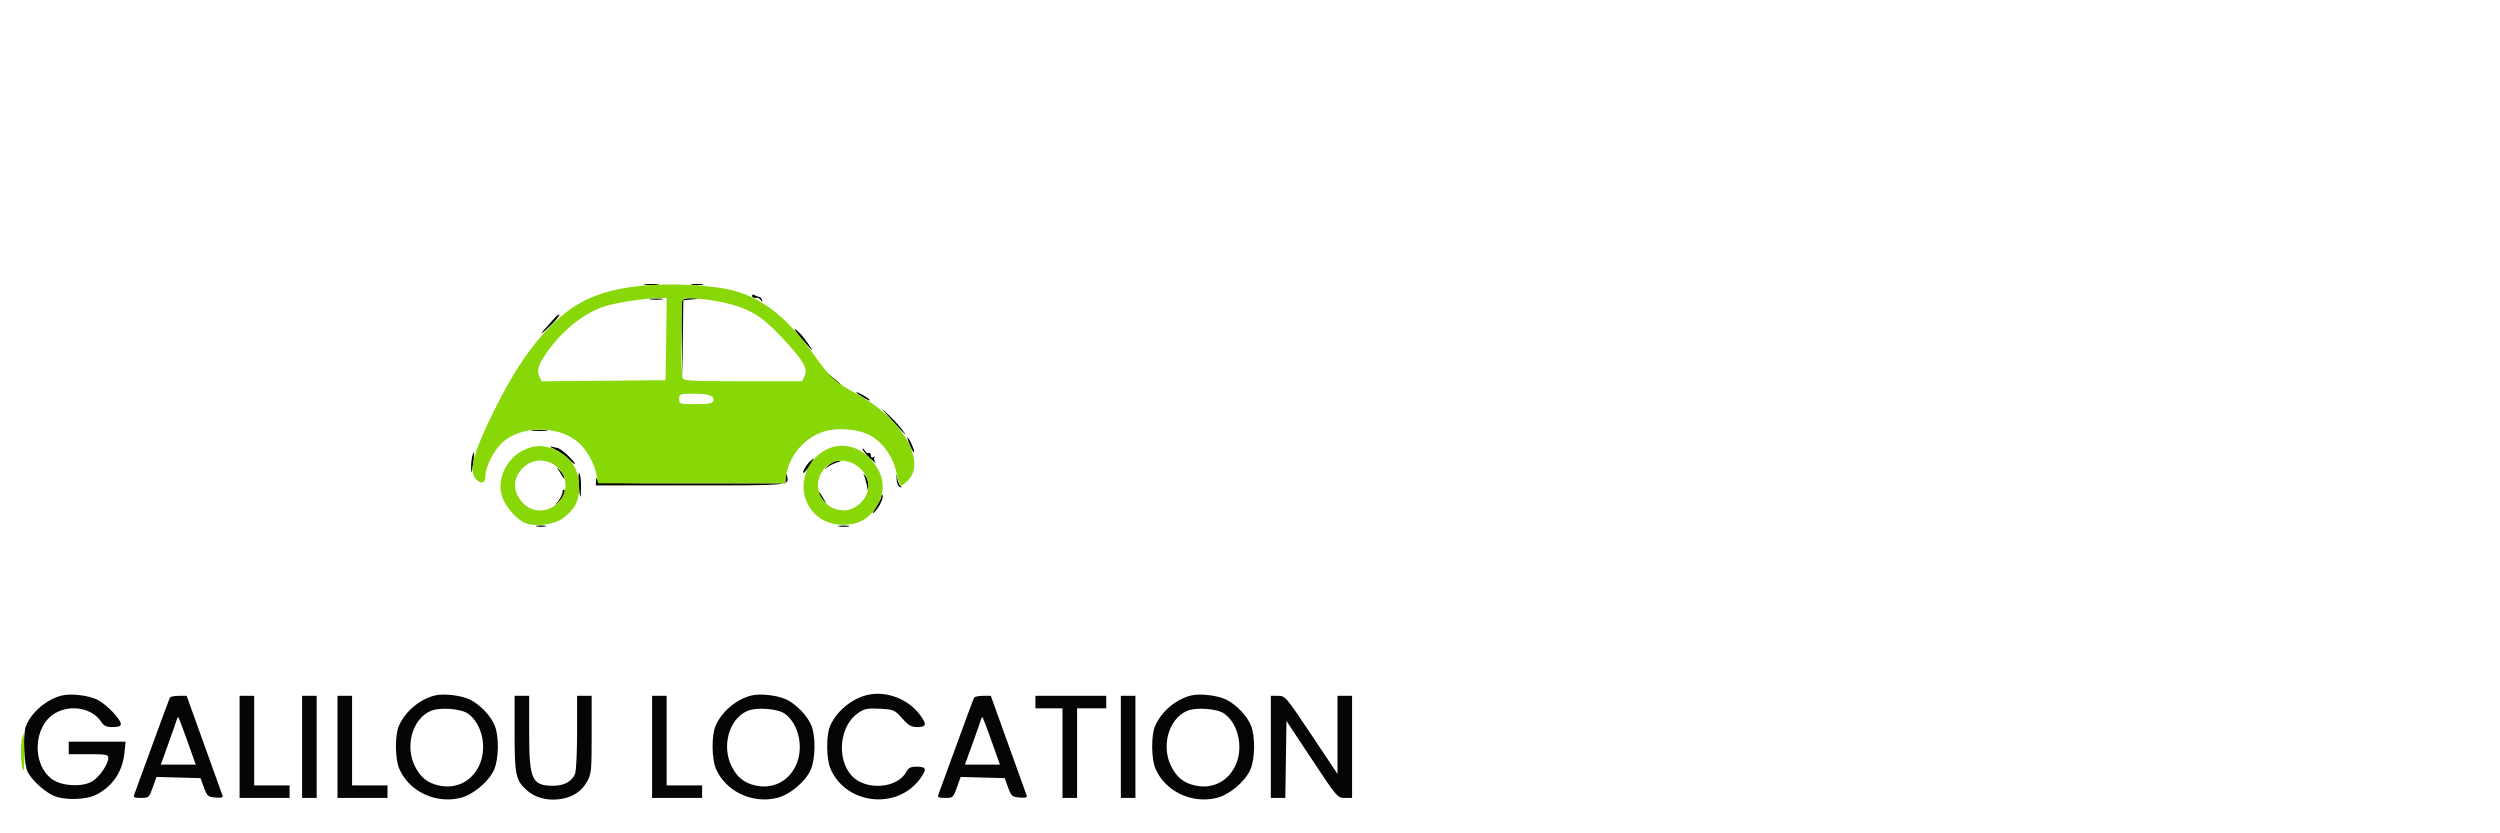 <svg xmlns="http://www.w3.org/2000/svg" width="1200" height="400" viewBox="0 0 1200 400" version="1.1"><path d="M 309.768 136.725 C 311.565 136.947, 314.265 136.943, 315.768 136.715 C 317.271 136.486, 315.800 136.304, 312.500 136.310 C 309.200 136.315, 307.971 136.502, 309.768 136.725 M 332.264 136.718 C 333.784 136.947, 336.034 136.941, 337.264 136.704 C 338.494 136.467, 337.250 136.279, 334.500 136.286 C 331.750 136.294, 330.744 136.488, 332.264 136.718 M 361 141.941 C 361 142.892, 361.746 143.168, 363.638 142.915 C 363.989 142.868, 364.698 143.430, 365.214 144.165 C 365.961 145.228, 366.069 145.194, 365.743 144 C 365.518 143.175, 364.921 142.493, 364.417 142.485 C 363.913 142.476, 362.938 142.112, 362.250 141.676 C 361.537 141.223, 361 141.337, 361 141.941 M 312.250 143.716 C 313.762 143.945, 316.238 143.945, 317.750 143.716 C 319.262 143.487, 318.025 143.300, 315 143.300 C 311.975 143.300, 310.738 143.487, 312.250 143.716 M 327.445 144.284 C 327.174 144.990, 327.086 153.652, 327.251 163.534 L 327.549 181.500 327.775 162.807 L 328 144.115 332.250 143.732 L 336.500 143.349 332.219 143.175 C 329.518 143.065, 327.755 143.474, 327.445 144.284 M 266.086 152.788 C 265.308 153.730, 263.537 155.738, 262.149 157.250 C 258.062 161.705, 260.197 160.394, 265 155.500 C 267.429 153.025, 268.985 151.017, 268.458 151.038 C 267.931 151.059, 266.864 151.846, 266.086 152.788 M 384.467 162.250 C 387.170 165.412, 389.534 168, 389.721 168 C 390.127 168, 385.923 161.987, 384.496 160.527 C 380.477 156.415, 380.458 157.559, 384.467 162.250 M 398.496 180.843 C 399.586 182.131, 401.383 183.649, 402.489 184.215 C 404.613 185.303, 404.303 184.967, 399.507 180.985 C 396.620 178.588, 396.584 178.583, 398.496 180.843 M 411 188.376 C 411 188.610, 412.602 189.748, 414.560 190.903 C 416.518 192.058, 417.840 192.549, 417.497 191.995 C 416.827 190.911, 411 187.665, 411 188.376 M 427.460 201 C 435.361 209.697, 435.652 209.974, 433.243 206.500 C 432.099 204.850, 429.001 201.475, 426.359 199 C 422.090 195, 422.212 195.223, 427.460 201 M 255.750 206.723 C 257.538 206.945, 260.462 206.945, 262.250 206.723 C 264.038 206.502, 262.575 206.320, 259 206.320 C 255.425 206.320, 253.963 206.502, 255.750 206.723 M 436.824 213.954 C 437.746 216.128, 438.640 217.509, 438.811 217.022 C 439.126 216.122, 436.282 210, 435.549 210 C 435.329 210, 435.903 211.779, 436.824 213.954 M 266 215.498 C 267.925 216.382, 270.962 218.520, 272.750 220.249 C 274.538 221.978, 276 223.064, 276 222.663 C 276 221.551, 269.584 215.550, 267.944 215.128 C 263.417 213.962, 262.879 214.065, 266 215.498 M 414.030 215.554 C 414.014 216.133, 415.668 218.158, 417.706 220.054 C 419.745 221.949, 420.874 222.784, 420.215 221.908 C 419.556 221.032, 419.351 219.948, 419.759 219.498 C 420.166 219.048, 419.938 219.003, 419.250 219.399 C 418.469 219.848, 418 219.511, 418 218.500 C 418 217.610, 417.578 217.143, 417.061 217.462 C 416.545 217.781, 415.659 217.245, 415.092 216.271 C 414.525 215.297, 414.047 214.974, 414.030 215.554 M 226.641 219.210 C 226.303 220.470, 226.077 223.075, 226.138 225 C 226.223 227.672, 226.438 227.200, 227.045 223.004 C 227.882 217.229, 227.680 215.332, 226.641 219.210 M 389 221.302 C 387.120 222.854, 384.723 227.015, 385.742 226.958 C 386.159 226.934, 387.492 225.359, 388.704 223.458 C 389.916 221.556, 390.816 220.014, 390.704 220.032 C 390.592 220.049, 389.825 220.621, 389 221.302 M 397.218 223.750 C 395.670 225.262, 395.379 225.689, 396.571 224.698 C 397.763 223.708, 400.035 222.509, 401.619 222.034 C 404.052 221.306, 404.152 221.159, 402.266 221.086 C 401.037 221.039, 398.765 222.238, 397.218 223.750 M 267.610 224.951 C 268.221 225.803, 269.219 227.400, 269.830 228.500 C 270.440 229.600, 270.953 229.963, 270.970 229.306 C 270.986 228.649, 269.988 227.052, 268.750 225.757 C 267.512 224.462, 267 224.099, 267.610 224.951 M 277.740 231.707 C 278.301 239.606, 278.829 240.644, 278.906 234 C 278.941 230.975, 278.600 227.918, 278.149 227.207 C 277.691 226.485, 277.510 228.473, 277.740 231.707 M 377.116 229.250 L 377 232 332.073 232 C 290.127 232, 287.116 231.884, 286.689 230.250 C 286.345 228.933, 286.203 229.057, 286.116 230.750 L 286 233 331.531 233 C 380.096 233, 378.946 233.117, 377.701 228.308 C 377.394 227.125, 377.192 227.451, 377.116 229.250 M 414.618 227.966 C 415.040 228.772, 415.697 231.022, 416.078 232.966 C 416.766 236.481, 416.771 236.484, 416.885 233.441 C 416.948 231.759, 416.292 229.509, 415.426 228.441 C 414.560 227.374, 414.197 227.160, 414.618 227.966 M 430.359 229.923 C 430.446 232.030, 431.077 233.501, 432 233.749 C 433.013 234.021, 433.123 233.883, 432.340 233.323 C 431.702 232.867, 430.964 231.145, 430.699 229.497 C 430.259 226.751, 430.230 226.787, 430.359 229.923 M 270 236.365 C 270 237.116, 269.056 239.028, 267.902 240.615 L 265.805 243.500 268.402 240.694 C 270.700 238.212, 271.883 235, 270.500 235 C 270.225 235, 270 235.614, 270 236.365 M 393.030 236.694 C 393.014 237.351, 394.012 238.948, 395.250 240.243 C 396.488 241.538, 397 241.901, 396.390 241.049 C 395.779 240.197, 394.781 238.600, 394.170 237.500 C 393.560 236.400, 393.047 236.037, 393.030 236.694 M 423.079 238.110 C 423.036 238.996, 421.820 241.459, 420.379 243.584 C 418.937 245.708, 418.517 246.816, 419.445 246.046 C 421.720 244.157, 424.235 239.143, 423.640 237.682 C 423.363 237.003, 423.124 237.185, 423.079 238.110 M 257.762 252.707 C 259.006 252.946, 260.806 252.937, 261.762 252.687 C 262.718 252.437, 261.700 252.241, 259.500 252.252 C 257.300 252.263, 256.518 252.468, 257.762 252.707 M 402.750 252.706 C 403.988 252.944, 406.012 252.944, 407.250 252.706 C 408.488 252.467, 407.475 252.272, 405 252.272 C 402.525 252.272, 401.512 252.467, 402.750 252.706 M 29.500 333.881 C 22.346 335.752, 15.278 341.730, 12.550 348.219 C 10.895 352.155, 11.407 366.962, 13.325 370.626 C 15.250 374.304, 20.519 379.262, 25 381.612 C 30.095 384.284, 41.206 384.129, 46.500 381.312 C 54.245 377.190, 58.801 370.325, 59.724 361.387 L 60.280 356 46.640 356 L 33 356 33 359 L 33 362 42.500 362 C 50.887 362, 51.998 362.205, 51.984 363.750 C 51.954 366.945, 47.550 373.265, 44 375.206 C 39.079 377.897, 29.676 377.330, 25.091 374.065 C 15.079 366.935, 15.948 348.314, 26.575 342.266 C 34.110 337.979, 44.277 339.915, 48.561 346.452 C 49.875 348.459, 51.055 349, 54.115 349 C 56.898 349, 58 348.575, 58 347.503 C 58 345.249, 51.141 338.113, 46.892 335.945 C 42.607 333.759, 33.912 332.727, 29.500 333.881 M 208.500 333.881 C 201.166 335.799, 194.252 341.759, 191.375 348.645 C 189.529 353.062, 189.626 364.168, 191.551 368.782 C 196.111 379.716, 208.859 385.913, 220.866 383.032 C 227.029 381.554, 234.469 375.377, 237.122 369.539 C 239.439 364.438, 239.608 353.395, 237.449 348.218 C 235.510 343.568, 230.625 338.405, 225.824 335.930 C 221.612 333.759, 212.906 332.729, 208.500 333.881 M 360.500 333.881 C 353.166 335.799, 346.252 341.759, 343.375 348.645 C 341.529 353.062, 341.626 364.168, 343.551 368.782 C 348.111 379.716, 360.859 385.913, 372.866 383.032 C 379.029 381.554, 386.469 375.377, 389.122 369.539 C 391.439 364.438, 391.608 353.395, 389.449 348.218 C 387.510 343.568, 382.625 338.405, 377.824 335.930 C 373.612 333.759, 364.906 332.729, 360.500 333.881 M 414.994 333.934 C 407.806 336.121, 401.144 342.018, 398.375 348.645 C 396.529 353.062, 396.626 364.168, 398.551 368.782 C 405.782 386.119, 430.403 389.041, 441.582 373.888 C 445.011 369.241, 444.713 368, 440.169 368 C 437.092 368, 436.071 368.499, 434.982 370.534 C 430.691 378.552, 415.372 379.594, 408.786 372.316 C 401.343 364.091, 403.040 348.174, 412 342.172 C 415.018 340.150, 416.451 339.879, 422.401 340.205 C 429.068 340.570, 429.428 340.725, 433.037 344.791 C 436.125 348.271, 437.398 349, 440.386 349 C 444.679 349, 444.965 347.696, 441.655 343.210 C 435.621 335.032, 424.316 331.099, 414.994 333.934 M 571.500 333.881 C 564.166 335.799, 557.252 341.759, 554.375 348.645 C 552.529 353.062, 552.626 364.168, 554.551 368.782 C 559.111 379.716, 571.859 385.913, 583.866 383.032 C 590.029 381.554, 597.469 375.377, 600.122 369.539 C 602.439 364.438, 602.608 353.395, 600.449 348.218 C 598.510 343.568, 593.625 338.405, 588.824 335.930 C 584.612 333.759, 575.906 332.729, 571.500 333.881 M 81.605 334.830 C 81.322 335.287, 77.509 345.525, 73.131 357.580 C 68.753 369.636, 64.859 380.288, 64.479 381.250 C 63.891 382.735, 64.373 383, 67.658 383 C 71.405 383, 71.589 382.837, 73.318 377.967 L 75.106 372.933 85.671 373.217 L 96.236 373.500 97.891 378 C 99.420 382.160, 99.837 382.524, 103.406 382.818 C 106.268 383.054, 107.143 382.796, 106.791 381.818 C 106.529 381.093, 102.552 370.038, 97.953 357.250 L 89.590 334 85.854 334 C 83.799 334, 81.887 334.374, 81.605 334.830 M 115 358.500 L 115 383 127 383 L 139 383 139 380 L 139 377 130.500 377 L 122 377 122 355.500 L 122 334 118.500 334 L 115 334 115 358.500 M 145 358.500 L 145 383 148.500 383 L 152 383 152 358.500 L 152 334 148.500 334 L 145 334 145 358.500 M 162 358.500 L 162 383 174 383 L 186 383 186 380 L 186 377 177.500 377 L 169 377 169 355.500 L 169 334 165.500 334 L 162 334 162 358.500 M 247 352.032 C 247 371.730, 247.577 374.508, 252.627 379.129 C 256.548 382.718, 262.227 384.370, 268.207 383.662 C 274.533 382.913, 279.006 380.114, 281.788 375.163 C 283.850 371.494, 284 369.969, 284 352.614 L 284 334 280.500 334 L 277 334 277 351.435 C 277 361.024, 276.570 370.001, 276.045 371.383 C 274.670 374.997, 270.767 377.167, 265.638 377.167 C 255.300 377.167, 254 374.306, 254 351.550 L 254 334 250.500 334 L 247 334 247 352.032 M 313 358.500 L 313 383 325 383 L 337 383 337 380 L 337 377 328.500 377 L 320 377 320 355.500 L 320 334 316.500 334 L 313 334 313 358.500 M 467.605 334.830 C 467.322 335.287, 463.509 345.525, 459.131 357.580 C 454.753 369.636, 450.859 380.288, 450.479 381.250 C 449.891 382.735, 450.373 383, 453.658 383 C 457.405 383, 457.589 382.837, 459.318 377.967 L 461.106 372.933 471.671 373.217 L 482.236 373.500 483.891 378 C 485.420 382.160, 485.837 382.524, 489.406 382.818 C 492.268 383.054, 493.143 382.796, 492.791 381.818 C 492.529 381.093, 488.552 370.038, 483.953 357.250 L 475.590 334 471.854 334 C 469.799 334, 467.887 334.374, 467.605 334.830 M 497 337 L 497 340 503.500 340 L 510 340 510 361.500 L 510 383 513.500 383 L 517 383 517 361.500 L 517 340 524 340 L 531 340 531 337 L 531 334 514 334 L 497 334 497 337 M 538 358.500 L 538 383 541.500 383 L 545 383 545 358.500 L 545 334 541.500 334 L 538 334 538 358.500 M 610 358.500 L 610 383 613.478 383 L 616.956 383 617.228 364.535 L 617.500 346.069 629.730 364.535 C 641.744 382.676, 642.021 383, 645.480 383 L 649 383 649 358.500 L 649 334 645.500 334 L 642 334 642 352.746 L 642 371.492 629.492 352.746 C 617.241 334.385, 616.912 334, 613.492 334 L 610 334 610 358.500 M 206.500 341.348 C 197.825 345.334, 194.298 358.289, 199.250 367.980 C 201.908 373.181, 205.203 375.809, 210.584 377.018 C 218.666 378.834, 225.962 375.393, 229.750 367.980 C 234.034 359.596, 231.677 347.661, 224.739 342.605 C 221.248 340.061, 210.860 339.345, 206.500 341.348 M 358.500 341.348 C 349.825 345.334, 346.298 358.289, 351.250 367.980 C 353.908 373.181, 357.203 375.809, 362.584 377.018 C 370.666 378.834, 377.962 375.393, 381.750 367.980 C 386.034 359.596, 383.677 347.661, 376.739 342.605 C 373.248 340.061, 362.860 339.345, 358.500 341.348 M 569.500 341.348 C 560.825 345.334, 557.298 358.289, 562.250 367.980 C 564.908 373.181, 568.203 375.809, 573.584 377.018 C 581.666 378.834, 588.962 375.393, 592.750 367.980 C 597.034 359.596, 594.677 347.661, 587.739 342.605 C 584.248 340.061, 573.860 339.345, 569.500 341.348 M 84.745 345.710 C 84.465 346.695, 82.648 351.887, 80.708 357.250 L 77.180 367 85.574 367 L 93.968 367 89.985 355.834 C 87.794 349.693, 85.833 344.500, 85.628 344.294 C 85.422 344.089, 85.025 344.726, 84.745 345.710 M 470.745 345.710 C 470.465 346.695, 468.648 351.887, 466.708 357.250 L 463.180 367 471.574 367 L 479.968 367 475.985 355.834 C 473.794 349.693, 471.833 344.500, 471.628 344.294 C 471.422 344.089, 471.025 344.726, 470.745 345.710" stroke="none" fill="#050504" fill-rule="evenodd"/><path d="M 309.144 137.051 C 288.553 139.005, 276.647 144.157, 264.423 156.406 C 254.514 166.335, 245.987 179.099, 236.971 197.500 C 226.655 218.555, 224.693 226.602, 228.937 230.443 C 231.347 232.624, 232.993 231.717, 233.022 228.191 C 233.053 224.345, 236.587 217.045, 240.255 213.248 C 248.878 204.321, 267.209 203.740, 277.284 212.072 C 281.449 215.516, 285.352 222.438, 286.409 228.250 L 287.091 232 331.918 232 L 376.744 232 377.399 227.908 C 378.827 218.977, 385.568 210.858, 394.337 207.509 C 401.022 204.956, 412.230 205.772, 418.154 209.244 C 424.203 212.789, 428.931 219.705, 430.327 227.050 C 430.949 230.324, 431.989 233, 432.640 233 C 433.290 233, 434.987 231.615, 436.411 229.923 C 444.466 220.351, 431.886 200.030, 411.062 188.978 C 401.160 183.723, 398.541 181.315, 390.500 170.073 C 376.885 151.039, 364.139 141.591, 348 138.570 C 337.779 136.656, 320.444 135.979, 309.144 137.051 M 302.484 144.444 C 298.075 145.130, 292.675 146.260, 290.484 146.956 C 281.327 149.865, 271.872 156.952, 264.528 166.409 C 258.859 173.710, 257.391 177.367, 258.845 180.560 L 259.971 183.030 289.735 182.765 L 319.500 182.500 319.771 162.750 L 320.042 143 315.271 143.099 C 312.647 143.153, 306.893 143.759, 302.484 144.444 M 327.667 143.667 C 326.833 144.500, 326.779 179.259, 327.607 181.418 C 328.141 182.809, 331.641 183, 356.628 183 L 385.043 183 386.213 180.433 C 387.820 176.905, 385.648 173.106, 376.222 162.960 C 367.442 153.510, 362.659 150.031, 354.500 147.162 C 346.211 144.247, 329.290 142.043, 327.667 143.667 M 326 191.500 C 326 193.956, 326.140 194, 333.893 194 C 339.676 194, 341.927 193.632, 342.315 192.622 C 343.297 190.062, 340.654 189, 333.300 189 C 326.180 189, 326 189.062, 326 191.500 M 251.204 216.128 C 243.048 220.165, 238.451 229.888, 240.875 237.976 C 242.342 242.874, 247.800 249.260, 252.008 251.004 C 257 253.071, 266.175 251.866, 270.487 248.577 C 275.847 244.490, 277.992 240.415, 277.996 234.315 C 278.003 225.397, 274.337 219.524, 266.500 215.896 C 261.226 213.454, 256.460 213.526, 251.204 216.128 M 397.500 215.400 C 390.469 218.499, 385.714 225.852, 385.714 233.627 C 385.714 243.182, 392.921 250.997, 402.460 251.788 C 412.009 252.580, 418.345 248.859, 422.223 240.183 C 425.344 233.201, 423.372 225.560, 416.835 219.311 C 411.289 214.009, 404.002 212.535, 397.500 215.400 M 251.566 224.076 C 245.525 229.380, 245.794 237.125, 252.206 242.520 C 258.518 247.831, 268.771 244.279, 270.997 236.010 C 274.044 224.696, 260.402 216.318, 251.566 224.076 M 397.096 223.573 C 388.190 231.067, 393.465 244.984, 405.215 244.996 C 410.152 245.001, 415.667 240.291, 416.610 235.264 C 418.541 224.973, 405.042 216.886, 397.096 223.573 M 10.630 354.250 C 9.769 357.465, 9.989 367.139, 10.978 369.500 C 11.495 370.735, 11.755 367.771, 11.658 361.750 C 11.571 356.388, 11.440 352.001, 11.367 352 C 11.293 352, 10.962 353.012, 10.630 354.250" stroke="none" fill="#88d707" fill-rule="evenodd"/></svg>
